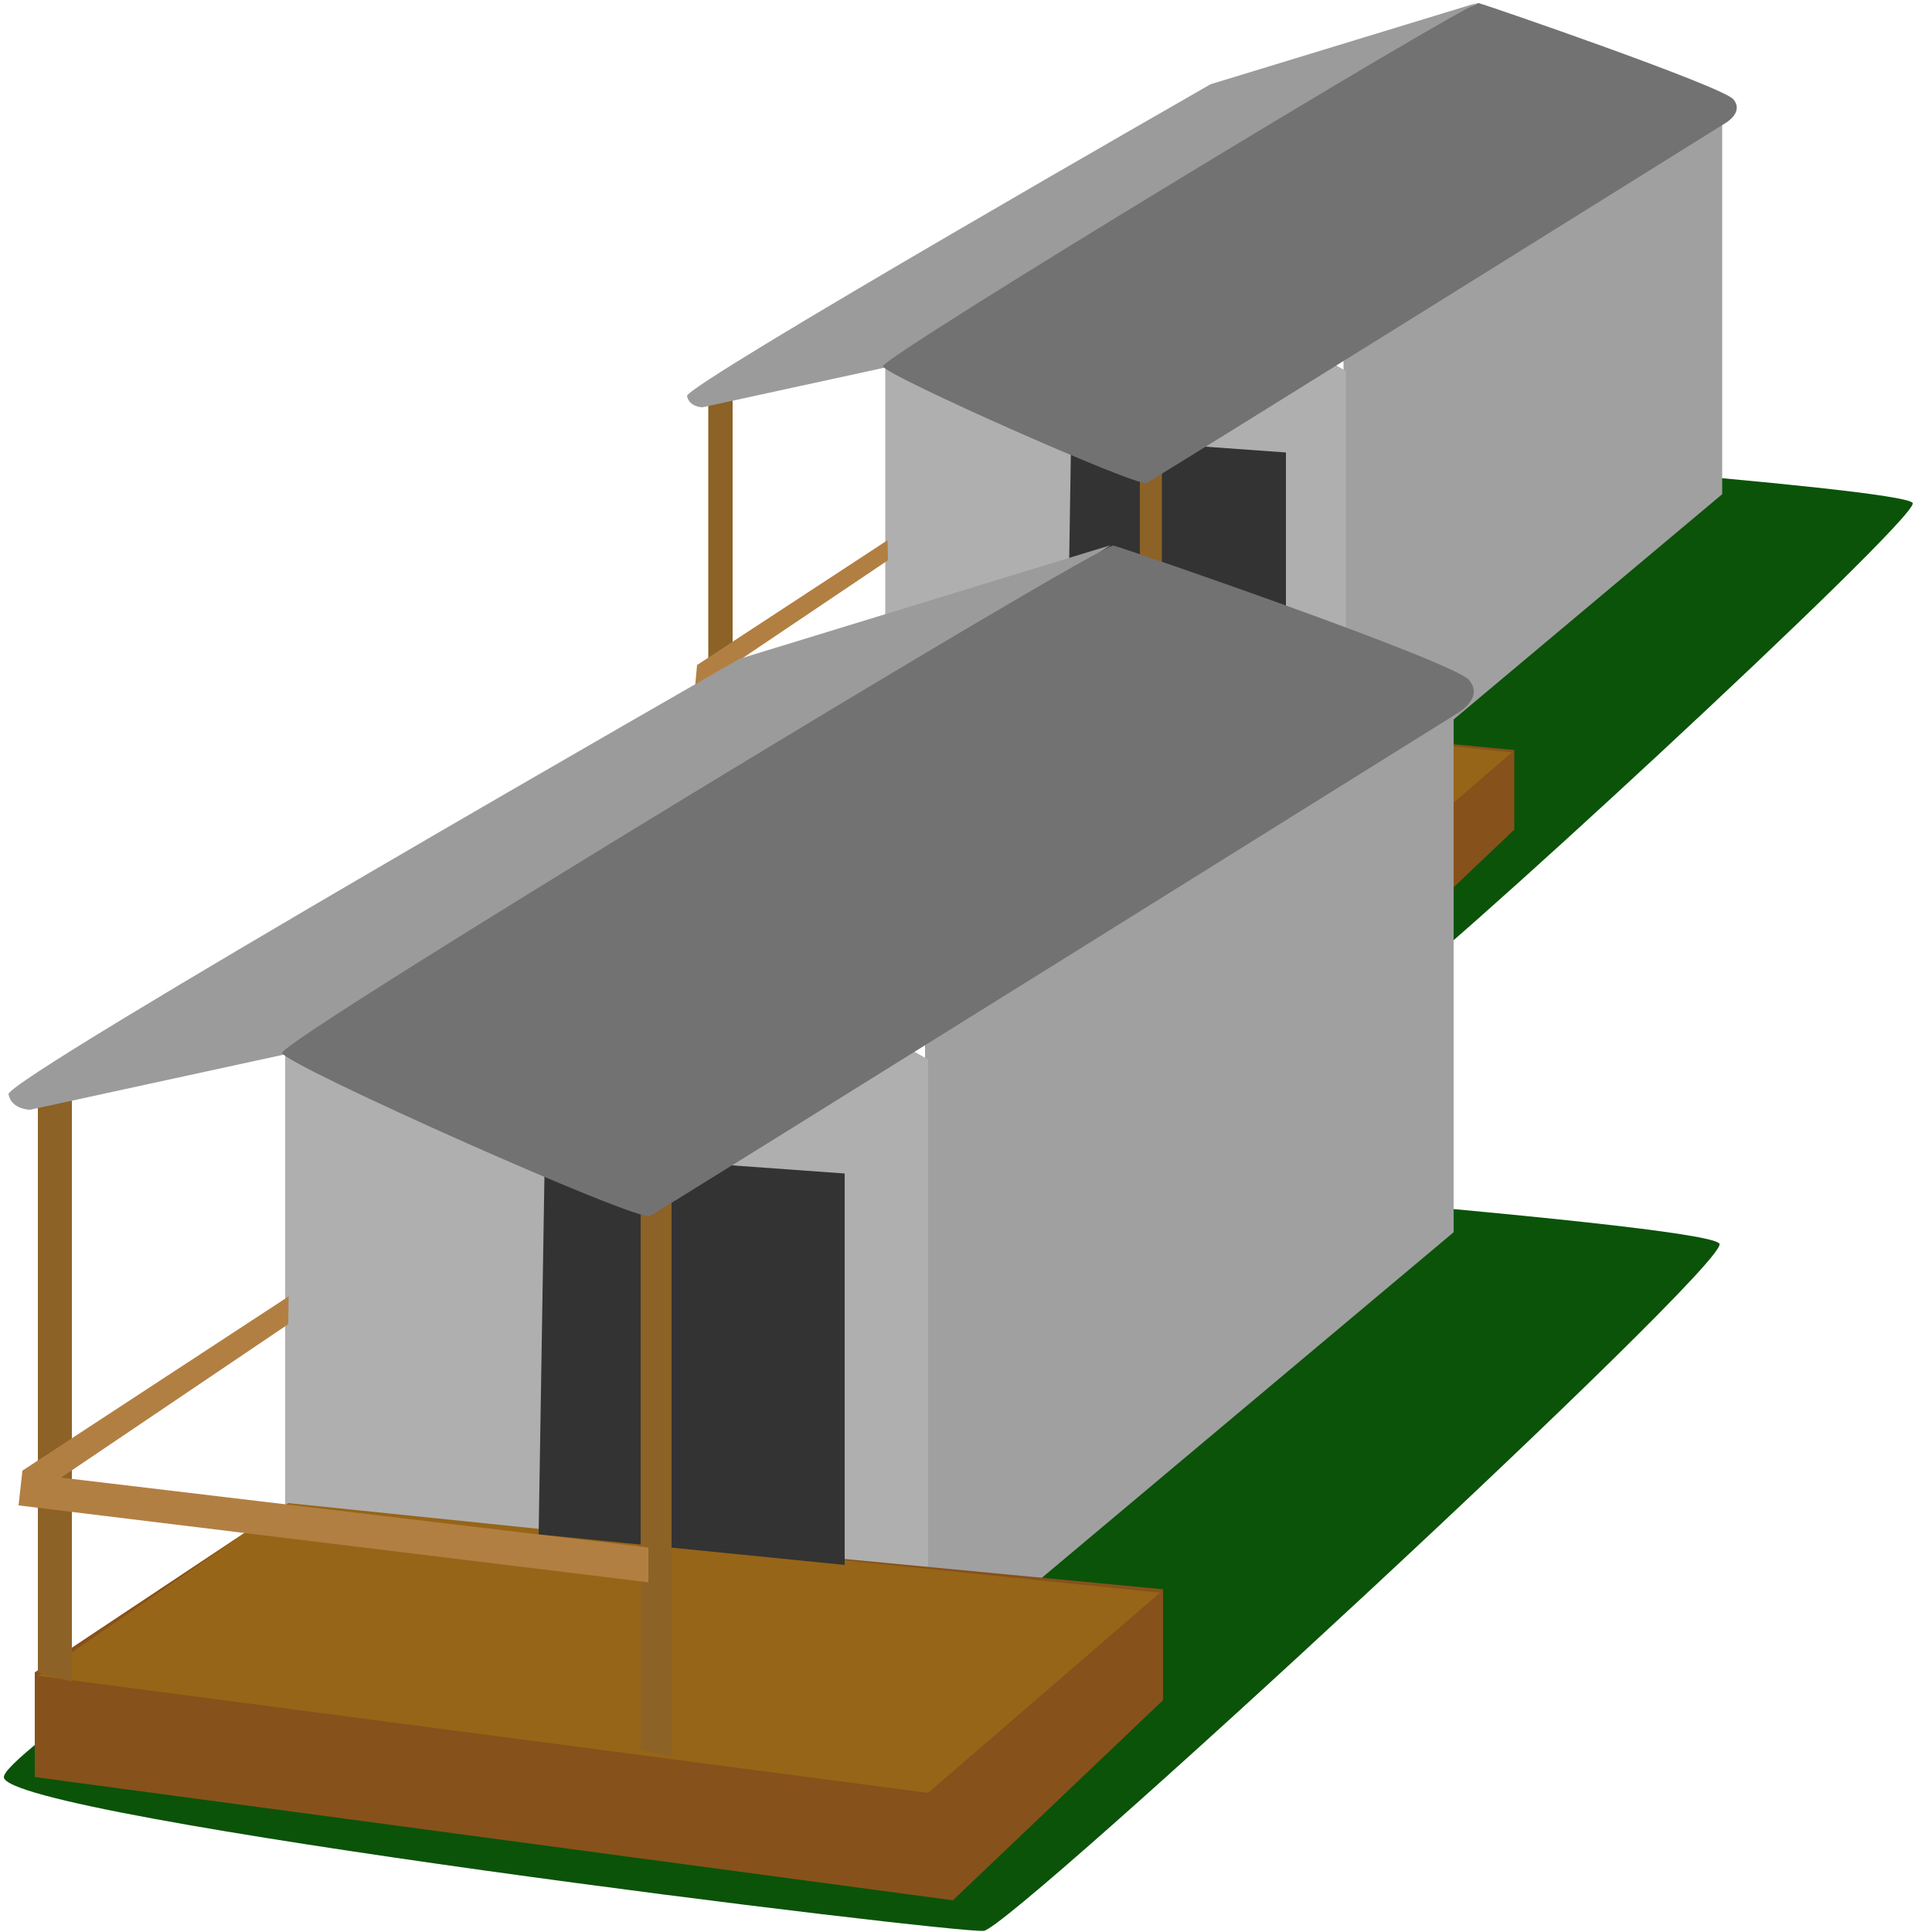 <?xml version="1.0" encoding="utf-8"?>
<!-- Generator: Adobe Illustrator 23.0.6, SVG Export Plug-In . SVG Version: 6.00 Build 0)  -->
<svg version="1.1" id="House2" xmlns="http://www.w3.org/2000/svg" xmlns:xlink="http://www.w3.org/1999/xlink" x="0px" y="0px"
	 viewBox="0 0 500 500" style="enable-background:new 0 0 500 500;" xml:space="preserve">
<style type="text/css">
	.st0{fill-rule:evenodd;clip-rule:evenodd;fill:#0B5309;}
	.st1{fill-rule:evenodd;clip-rule:evenodd;fill:#A0A0A0;}
	.st2{fill-rule:evenodd;clip-rule:evenodd;fill:#AFAFAF;}
	.st3{fill-rule:evenodd;clip-rule:evenodd;fill:#87511B;}
	.st4{fill-rule:evenodd;clip-rule:evenodd;fill:#966517;}
	.st5{fill-rule:evenodd;clip-rule:evenodd;fill:#333333;}
	.st6{fill-rule:evenodd;clip-rule:evenodd;fill:#8C6226;}
	.st7{fill-rule:evenodd;clip-rule:evenodd;fill:#B27F42;}
	.st8{fill-rule:evenodd;clip-rule:evenodd;fill:#9B9B9B;}
	.st9{fill-rule:evenodd;clip-rule:evenodd;fill:#727272;}
</style>
<path id="Form_18" class="st0" d="M495,130.2c1.7,4-131.2,126.7-136.4,127.3S177,236.4,177,229s164.5-113.6,164.5-113.6
	S493.3,126.2,495,130.2z"/>
<path id="Form_20" class="st1" d="M347.7,210.1l98-82.2V28.6l-98,63.6V210.1z"/>
<path id="Form_21" class="st2" d="M348.3,210.7l-119.2-16V80.5L287,61.1L348.3,96V210.7z"/>
<path id="Form_24" class="st3" d="M229.1,178.7l162.8,15.4v20.6l-39,37.1L182.7,229v-19.4L229.1,178.7z"/>
<path id="Form_25" class="st4" d="M183.3,210.1l165,21.7l43-37.1l-161.6-16.6L183.3,210.1z"/>
<path id="Form_26" class="st5" d="M277.2,113.1l55.6,4v72.5l-56.7-5.7L277.2,113.1z"/>
<path id="Rechteck_2" class="st6" d="M295,119.9h5.7v105l-5.7-1.1V119.9z M183.3,103.4h6.3v107.9l-6.3-1.7V103.4z"/>
<path id="Form_27" class="st7" d="M229.7,139.8l-49.3,32.3l-0.6,6.5l116.8,14.2v-6.5l-109-12.9l42.2-28.4L229.7,139.8L229.7,139.8z"
	/>
<path id="Form_23" class="st8" d="M177.8,102.5c0.6,2.9,4,2.9,4,2.9l57-12.4L382.1,0.8l-68.8,21C313.3,21.8,177.3,99.6,177.8,102.5z
	"/>
<path id="Form_22" class="st9" d="M448.6,25.7c-2.9-3.4-63.6-24.3-65.9-24.9S228,92.5,228.5,94.8s65.9,31.3,68.2,30.2
	s149.6-93,149.6-93S451.5,29.2,448.6,25.7z"/>
<path id="Form_18-2" class="st0" d="M445,321.9c2.4,5.6-183.2,177.1-190.4,177.8C247.4,500.5,1,470.4,1,459.9
	c0-10.4,229.6-158.8,229.6-158.8S442.6,316.4,445,321.9z"/>
<path id="Form_20-2" class="st1" d="M239.4,433.7l136.8-114.8V180l-136.8,88.8L239.4,433.7L239.4,433.7z"/>
<path id="Form_21-2" class="st2" d="M240.2,434.5L73.8,412.2V252.6l80.8-27.1l85.6,48.7V434.5L240.2,434.5z"/>
<path id="Form_24-2" class="st3" d="M73.8,389.7L301,411.3V440l-54.4,51.8L9,459.9v-27.1L73.8,389.7z"/>
<path id="Form_25-2" class="st4" d="M9.8,433.7L240.2,464l60-51.8L74.6,389L9.8,433.7z"/>
<path id="Form_26-2" class="st5" d="M141,298.1l77.6,5.6V405l-79.2-7.9L141,298.1z"/>
<path id="Rechteck_2-2" class="st6" d="M165.8,307.7h8v146.8l-8-1.6V307.7L165.8,307.7z M9.8,284.5h8.8v150.7l-8.8-2.4V284.5
	L9.8,284.5z"/>
<path id="Form_27-2" class="st7" d="M74.7,335.5L5.8,380.6l-1,9l163,19.9v-9l-152-18.1l58.8-39.7L74.7,335.5L74.7,335.5z"/>
<path id="Form_23-2" class="st8" d="M2.2,283.2c0.8,4,5.6,4,5.6,4l79.6-17.3l200-128.8l-96,29.4C191.4,170.5,1.4,279.2,2.2,283.2z"
	/>
<path id="Form_22-2" class="st9" d="M380.2,176c-4-4.8-88.8-34-92-34.8S72.2,269.4,73,272.5s92,43.8,95.2,42.2
	c3.1-1.6,208.8-130,208.8-130S384.2,180.8,380.2,176z"/>
</svg>
